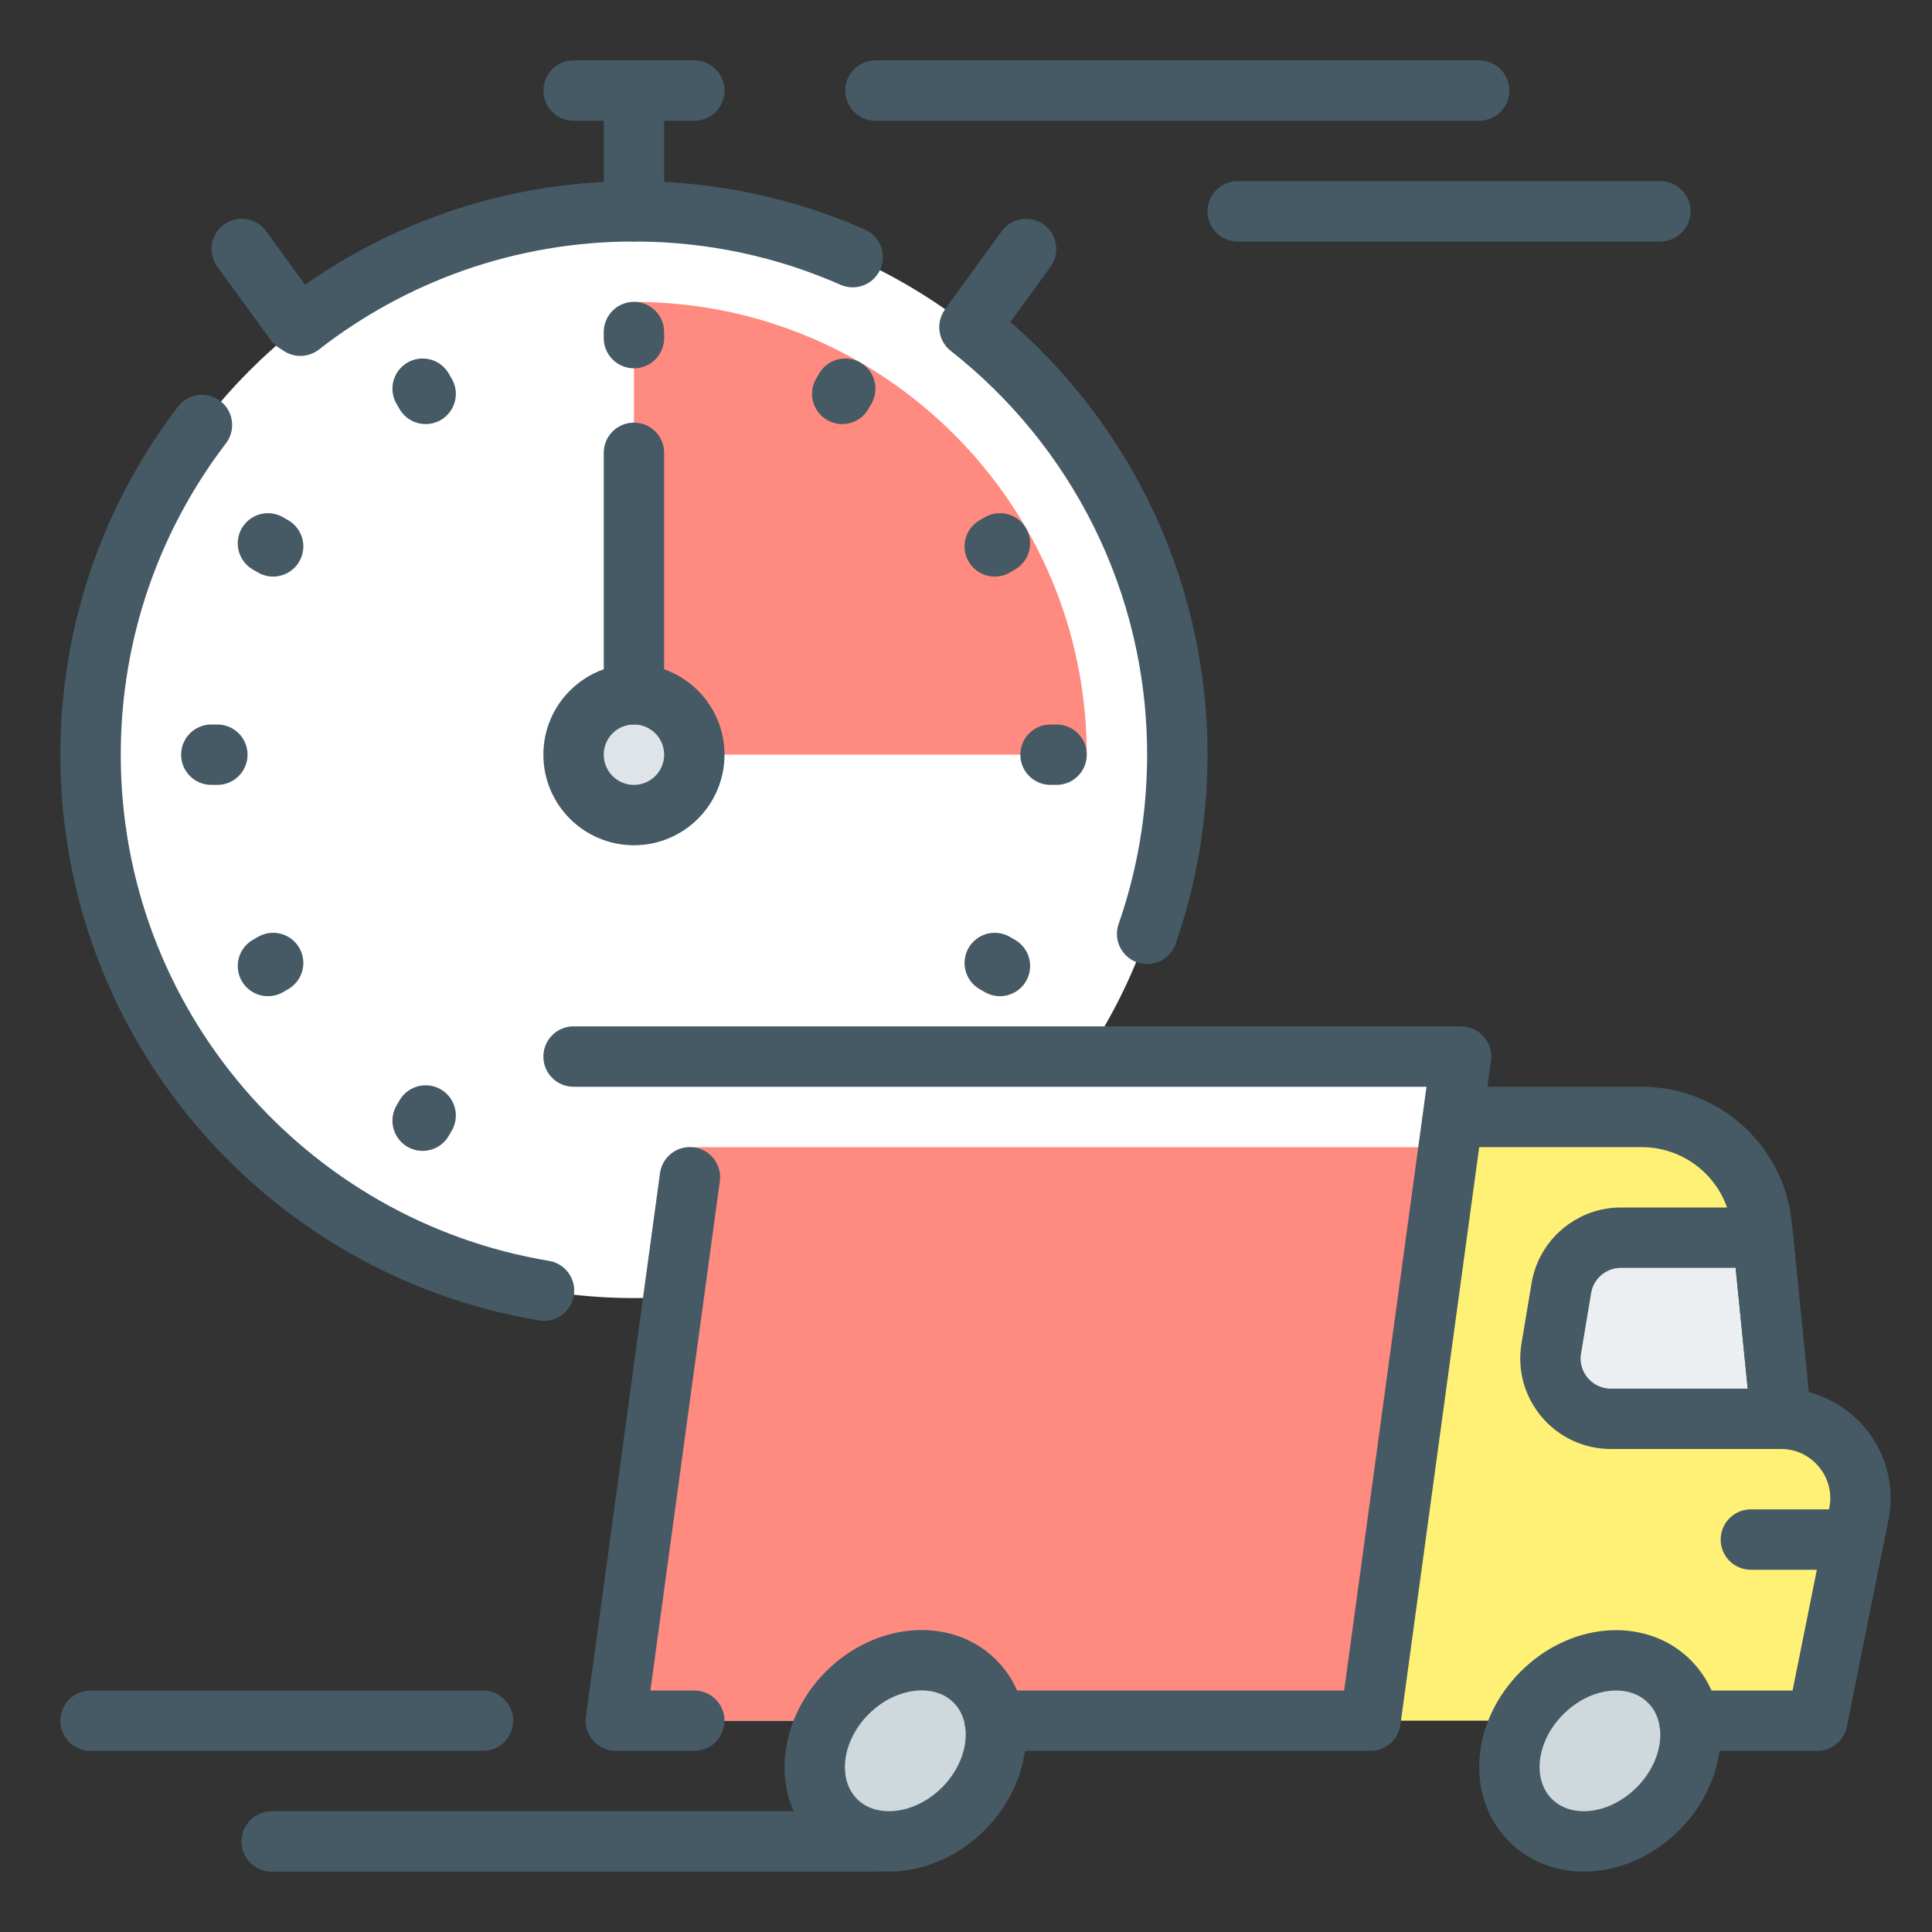 <?xml version="1.0" encoding="utf-8"?>
<!-- Generator: Adobe Illustrator 16.0.0, SVG Export Plug-In . SVG Version: 6.00 Build 0)  -->
<!DOCTYPE svg PUBLIC "-//W3C//DTD SVG 1.1//EN" "http://www.w3.org/Graphics/SVG/1.1/DTD/svg11.dtd">
<svg version="1.1" id="_x3C_Layer_x3E_" xmlns="http://www.w3.org/2000/svg" xmlns:xlink="http://www.w3.org/1999/xlink" x="0px"
	 y="0px" width="32px" height="32px" viewBox="0 0 32 32" enable-background="new 0 0 32 32" xml:space="preserve">
<rect x="0" y="0" width="32" height="32" fill="#333333" stroke="none"/>
<g id="fast_delivery_x2C__delivery_x2C__express_delivery_x2C__speed_x2C__logistics_x2C__time">
	<g id="XMLID_3157_">
		<g id="XMLID_3104_">
			<circle id="XMLID_3213_" fill="#FFFFFF" cx="10.5" cy="12.5" r="9"/>
			<path id="XMLID_3212_" fill="#FF8A80" d="M18,12.5h-7.5V5C14.643,5,18,8.357,18,12.5z"/>
			<circle id="XMLID_3167_" fill="#DEE4E7" cx="10.5" cy="12.5" r="1"/>
		</g>
		<g id="XMLID_3132_">
			<g id="XMLID_3133_">
				<polygon id="XMLID_3143_" fill="#FFFFFF" points="24.2,17.5 22.7,28.5 10.2,28.5 11.7,17.5 				"/>
				<polygon id="XMLID_3142_" fill="#FF8A80" points="10.2,28.5 22.404,28.5 23.7,19 11.496,19 				"/>
				<path id="XMLID_3141_" fill="#FFF176" d="M29.5,23.5c0.83,0,1.45,0.76,1.29,1.57L30.1,28.5h-7.6l1.4-10h3.29
					c1.03,0,1.89,0.78,1.99,1.8L29.5,23.5z"/>
				<path id="XMLID_3136_" fill="#CFD8DC" d="M27.65,27.85c0.53,0.53,0.45,1.47-0.19,2.11s-1.58,0.72-2.11,0.19
					c-0.53-0.53-0.45-1.47,0.19-2.11S27.12,27.32,27.65,27.85z"/>
				
					<ellipse id="XMLID_3135_" transform="matrix(0.707 -0.707 0.707 0.707 -16.113 19.101)" fill="#CFD8DC" cx="15" cy="29" rx="1.63" ry="1.359"/>
				<path id="XMLID_3134_" fill="#ECEFF1" d="M29.2,20.5l0.3,3h-2.819c-0.618,0-1.088-0.555-0.986-1.165l0.167-1
					c0.08-0.482,0.498-0.835,0.986-0.835H29.2z"/>
			</g>
		</g>
	</g>
	<g id="XMLID_3156_">
		<g id="XMLID_3155_">
			<path id="XMLID_3154_" fill="none" stroke="#455A64" stroke-linecap="round" stroke-linejoin="round" stroke-miterlimit="10" d="
				M9.011,21.377C4.748,20.668,1.5,16.966,1.5,12.5c0-2.054,0.688-3.946,1.845-5.461"/>
			<path id="XMLID_3152_" fill="none" stroke="#455A64" stroke-linecap="round" stroke-linejoin="round" stroke-miterlimit="10" d="
				M16.057,5.419C18.153,7.066,19.5,9.626,19.5,12.5c0,1.041-0.176,2.039-0.5,2.968"/>
			<path id="XMLID_3209_" fill="none" stroke="#455A64" stroke-linecap="round" stroke-linejoin="round" stroke-miterlimit="10" d="
				M4.975,5.395C6.5,4.207,8.417,3.5,10.5,3.5c1.289,0,2.515,0.27,3.623,0.759"/>
			<g id="XMLID_3207_">
				
					<line id="XMLID_3208_" fill="#80D8FF" stroke="#455A64" stroke-linecap="round" stroke-linejoin="round" stroke-miterlimit="10" x1="16.114" y1="5.337" x2="16.996" y2="4.124"/>
			</g>
			<g id="XMLID_3205_">
				
					<line id="XMLID_3206_" fill="#80D8FF" stroke="#455A64" stroke-linecap="round" stroke-linejoin="round" stroke-miterlimit="10" x1="4.004" y1="4.123" x2="4.886" y2="5.337"/>
			</g>
			
				<line id="XMLID_3204_" fill="#ECEFF1" stroke="#455A64" stroke-linecap="round" stroke-linejoin="round" stroke-miterlimit="10" x1="10.5" y1="1.5" x2="10.5" y2="3.5"/>
			
				<line id="XMLID_3203_" fill="#ECEFF1" stroke="#455A64" stroke-linecap="round" stroke-linejoin="round" stroke-miterlimit="10" x1="9.5" y1="1.5" x2="11.5" y2="1.5"/>
			
				<line id="XMLID_3234_" fill="#A9E4FF" stroke="#455A64" stroke-linecap="round" stroke-miterlimit="10" x1="13.95" y1="6.524" x2="14" y2="6.438"/>
			
				<line id="XMLID_3233_" fill="#A9E4FF" stroke="#455A64" stroke-linecap="round" stroke-miterlimit="10" x1="7.05" y1="18.476" x2="7" y2="18.562"/>
			
				<line id="XMLID_3227_" fill="#A9E4FF" stroke="#455A64" stroke-linecap="round" stroke-miterlimit="10" x1="16.476" y1="9.05" x2="16.562" y2="9"/>
			
				<line id="XMLID_3226_" fill="#A9E4FF" stroke="#455A64" stroke-linecap="round" stroke-miterlimit="10" x1="4.524" y1="15.95" x2="4.438" y2="16"/>
			
				<line id="XMLID_3219_" fill="#A9E4FF" stroke="#455A64" stroke-linecap="round" stroke-miterlimit="10" x1="17.4" y1="12.5" x2="17.5" y2="12.5"/>
			
				<line id="XMLID_3218_" fill="#A9E4FF" stroke="#455A64" stroke-linecap="round" stroke-miterlimit="10" x1="3.6" y1="12.5" x2="3.5" y2="12.5"/>
			
				<line id="XMLID_3198_" fill="#A9E4FF" stroke="#455A64" stroke-linecap="round" stroke-miterlimit="10" x1="16.476" y1="15.95" x2="16.562" y2="16"/>
			
				<line id="XMLID_3195_" fill="#A9E4FF" stroke="#455A64" stroke-linecap="round" stroke-miterlimit="10" x1="4.524" y1="9.05" x2="4.438" y2="9"/>
			
				<line id="XMLID_3186_" fill="#A9E4FF" stroke="#455A64" stroke-linecap="round" stroke-miterlimit="10" x1="7.05" y1="6.524" x2="7" y2="6.438"/>
			
				<line id="XMLID_3161_" fill="#A9E4FF" stroke="#455A64" stroke-linecap="round" stroke-miterlimit="10" x1="10.5" y1="5.6" x2="10.5" y2="5.5"/>
			
				<line id="XMLID_3153_" fill="#A9E4FF" stroke="#455A64" stroke-linecap="round" stroke-miterlimit="10" x1="10.5" y1="11.5" x2="10.5" y2="7.5"/>
			<circle id="XMLID_3165_" fill="none" stroke="#455A64" stroke-miterlimit="10" cx="10.5" cy="12.5" r="1"/>
		</g>
		<g id="XMLID_3048_">
			<g id="XMLID_3088_">
				
					<polyline id="XMLID_3103_" fill="none" stroke="#455A64" stroke-linecap="round" stroke-linejoin="round" stroke-miterlimit="10" points="
					11.5,28.5 10.2,28.5 11.427,19.499 				"/>
				
					<line id="XMLID_3100_" fill="none" stroke="#455A64" stroke-linecap="round" stroke-linejoin="round" stroke-miterlimit="10" x1="4.5" y1="30.5" x2="14.5" y2="30.5"/>
				
					<line id="XMLID_3158_" fill="none" stroke="#455A64" stroke-linecap="round" stroke-linejoin="round" stroke-miterlimit="10" x1="1.5" y1="28.5" x2="8" y2="28.5"/>
				
					<polyline id="XMLID_3095_" fill="none" stroke="#455A64" stroke-linecap="round" stroke-linejoin="round" stroke-miterlimit="10" points="
					9.5,17.5 24.2,17.5 22.7,28.5 16.476,28.5 				"/>
				
					<path id="XMLID_3094_" fill="none" stroke="#455A64" stroke-linecap="round" stroke-linejoin="round" stroke-miterlimit="10" d="
					M27.98,28.5h2.12l0.69-3.43c0.16-0.81-0.46-1.57-1.29-1.57l-0.32-3.2c-0.1-1.02-0.96-1.8-1.99-1.8H24.1"/>
				<path id="XMLID_3093_" fill="none" stroke="#455A64" stroke-miterlimit="10" d="M27.65,27.85c0.53,0.53,0.45,1.47-0.19,2.11
					s-1.58,0.72-2.11,0.19c-0.53-0.53-0.45-1.47,0.19-2.11S27.12,27.32,27.65,27.85z"/>
				
					<line id="XMLID_3092_" fill="#ECEFF1" stroke="#455A64" stroke-linecap="round" stroke-linejoin="round" stroke-miterlimit="10" x1="29" y1="25.5" x2="30.5" y2="25.5"/>
				
					<path id="XMLID_3090_" fill="none" stroke="#455A64" stroke-linecap="round" stroke-linejoin="round" stroke-miterlimit="10" d="
					M26.681,23.5H29.5l-0.3-3h-2.353c-0.489,0-0.906,0.354-0.986,0.835l-0.167,1C25.592,22.945,26.063,23.5,26.681,23.5z"/>
				
					<ellipse id="XMLID_3089_" transform="matrix(0.707 -0.707 0.707 0.707 -16.113 19.101)" fill="none" stroke="#455A64" stroke-linecap="round" stroke-linejoin="round" stroke-miterlimit="10" cx="15" cy="29" rx="1.63" ry="1.359"/>
			</g>
		</g>
		<g id="XMLID_3166_">
			
				<line id="XMLID_3164_" fill="none" stroke="#455A64" stroke-linecap="round" stroke-linejoin="round" stroke-miterlimit="10" x1="24.5" y1="1.5" x2="14.5" y2="1.5"/>
			
				<line id="XMLID_3163_" fill="none" stroke="#455A64" stroke-linecap="round" stroke-linejoin="round" stroke-miterlimit="10" x1="27.5" y1="3.5" x2="20.5" y2="3.5"/>
		</g>
	</g>
</g>
</svg>
